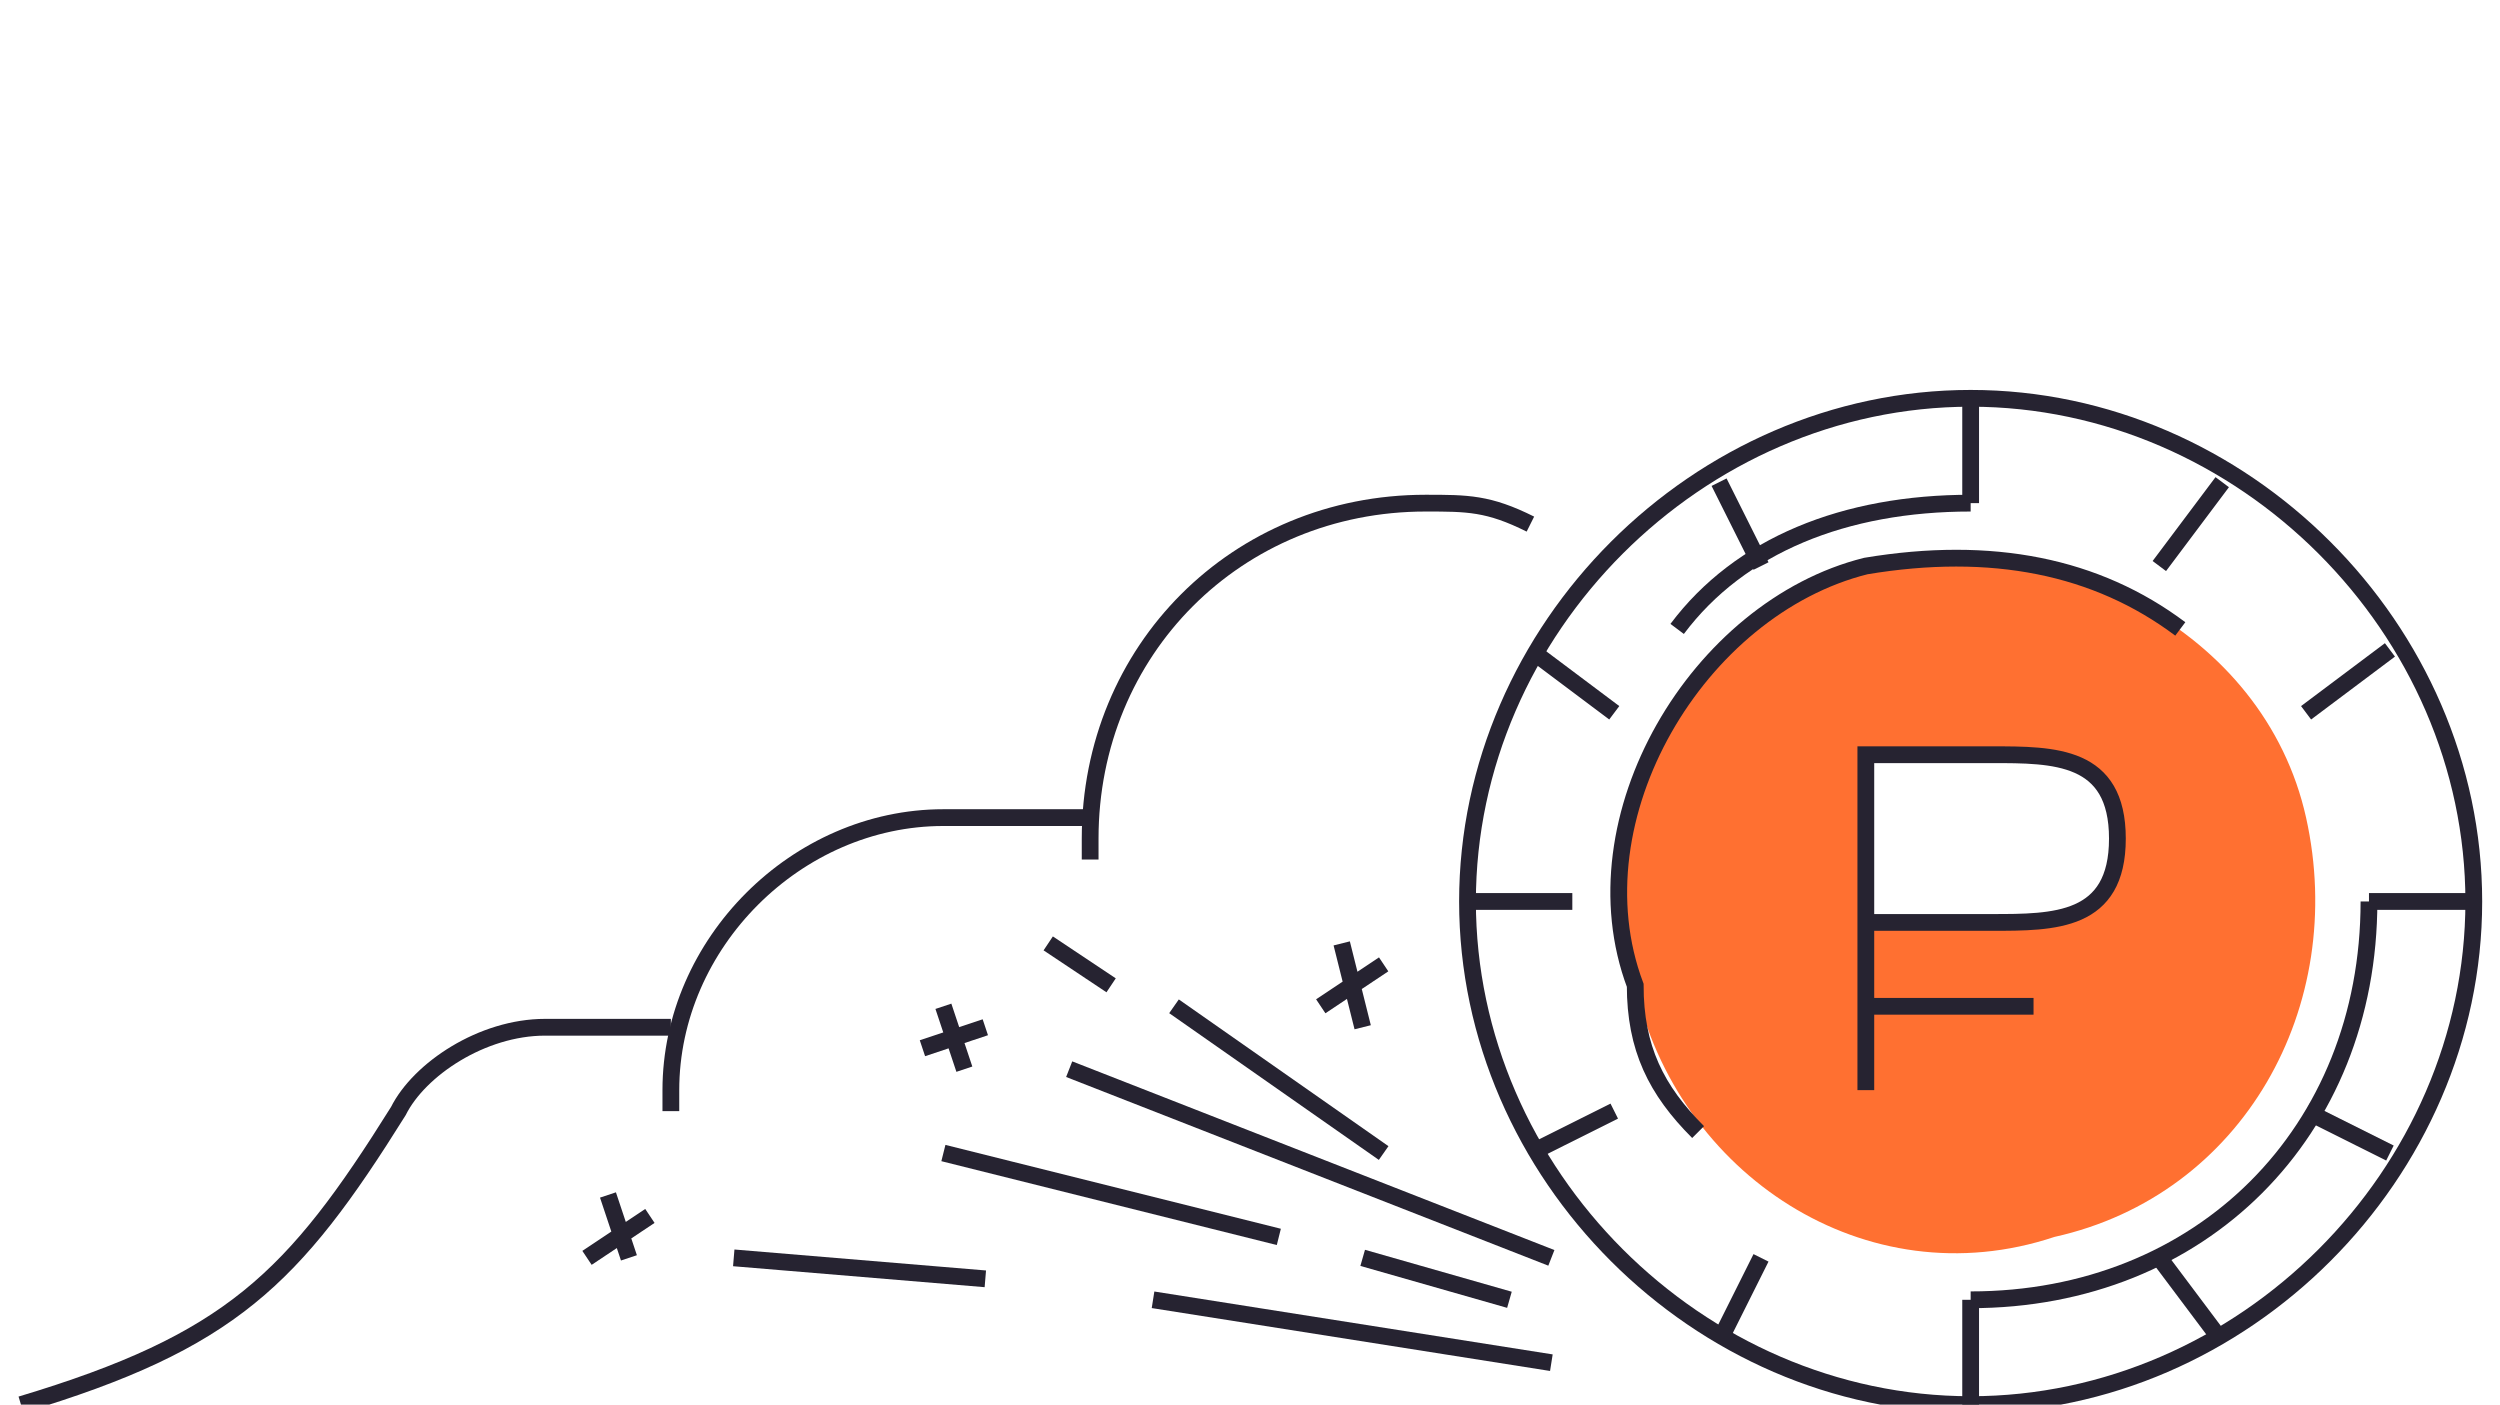 <?xml version="1.0" encoding="utf-8"?>
<!-- Generator: Adobe Illustrator 15.1.0, SVG Export Plug-In . SVG Version: 6.00 Build 0)  -->
<!DOCTYPE svg PUBLIC "-//W3C//DTD SVG 1.1//EN" "http://www.w3.org/Graphics/SVG/1.1/DTD/svg11.dtd">
<svg version="1.1" id="Слой_1" xmlns="http://www.w3.org/2000/svg" xmlns:xlink="http://www.w3.org/1999/xlink" x="0px" y="0px"
	 width="119.25px" height="67px" viewBox="73 0 119.25 67" enable-background="new 73 0 119.25 67" xml:space="preserve">
<g id="Слой_x0020_1">
	<path fill="none" stroke="#262331" stroke-width="0.8" d="M167,19c13,0,24,11,24,24s-11,24-24,24s-24-11-24-24S154,19,167,19z"/>
	<path fill="none" stroke="#262331" stroke-width="0.8" d="M74,67c10-3,13-6,18-14c1-2,4-4,7-4h6"/>
	<path fill="#FF7031" d="M162,27c9-2,19,3,21,12s-3,18-12,20c-9,3-18-3-20-12C148,39,154,29,162,27z M162,44h6c3,0,6,0,6-4s-3-4-6-4
		h-6V44z"/>
	<path fill="none" stroke="#262331" stroke-width="0.8" d="M162,48h8 M162,44h6c3,0,6,0,6-4s-3-4-6-4h-6v16"/>
	<path fill="none" stroke="#262331" stroke-width="0.8" d="M154,54c-2-2-3-4-3-7c-3-8,3-18,11-20c6-1,11,0,15,3"/>
	<path fill="none" stroke="#262331" stroke-width="0.8" d="M186,43c0,11-8,19-19,19"/>
	<path fill="none" stroke="#262331" stroke-width="0.8" d="M153,30c3-4,8-6,14-6"/>
	<path fill="none" stroke="#262331" stroke-width="0.8" d="M125,41c0,0,0,0,0-1c0-9,7-16,16-16c2,0,3,0,5,1"/>
	<path fill="none" stroke="#262331" stroke-width="0.8" d="M105,53c0-1,0-1,0-1c0-7,6-13,13-13h7"/>
	<path fill="none" stroke="#262331" stroke-width="0.8" d="M108,60l12,1 M128,62l19,3"/>
	<path fill="none" stroke="#262331" stroke-width="0.8" d="M118,55l16,4 M138,60l7,2"/>
	<line fill="none" stroke="#262331" stroke-width="0.8" x1="124" y1="51" x2="147" y2="60"/>
	<path fill="none" stroke="#262331" stroke-width="0.8" d="M123,45l3,2 M129,48l10,7"/>
	<path fill="none" stroke="#262331" stroke-width="0.8" d="M118,48l1,3 M120,49l-3,1"/>
	<path fill="none" stroke="#262331" stroke-width="0.8" d="M137,45l1,4 M139,46l-3,2"/>
	<path fill="none" stroke="#262331" stroke-width="0.8" d="M102,57l1,3 M104,58l-3,2"/>
	<path fill="none" stroke="#262331" stroke-width="0.8" d="M191,43h-5 M167,19v5 M179,23l-3,4 M187,31l-4,3 M143,43h5 M155,23l2,4
		 M146,31l4,3 M167,67v-5 M179,64l-3-4 M187,55l-4-2 M155,64l2-4 M146,55l4-2"/>
</g>
</svg>
